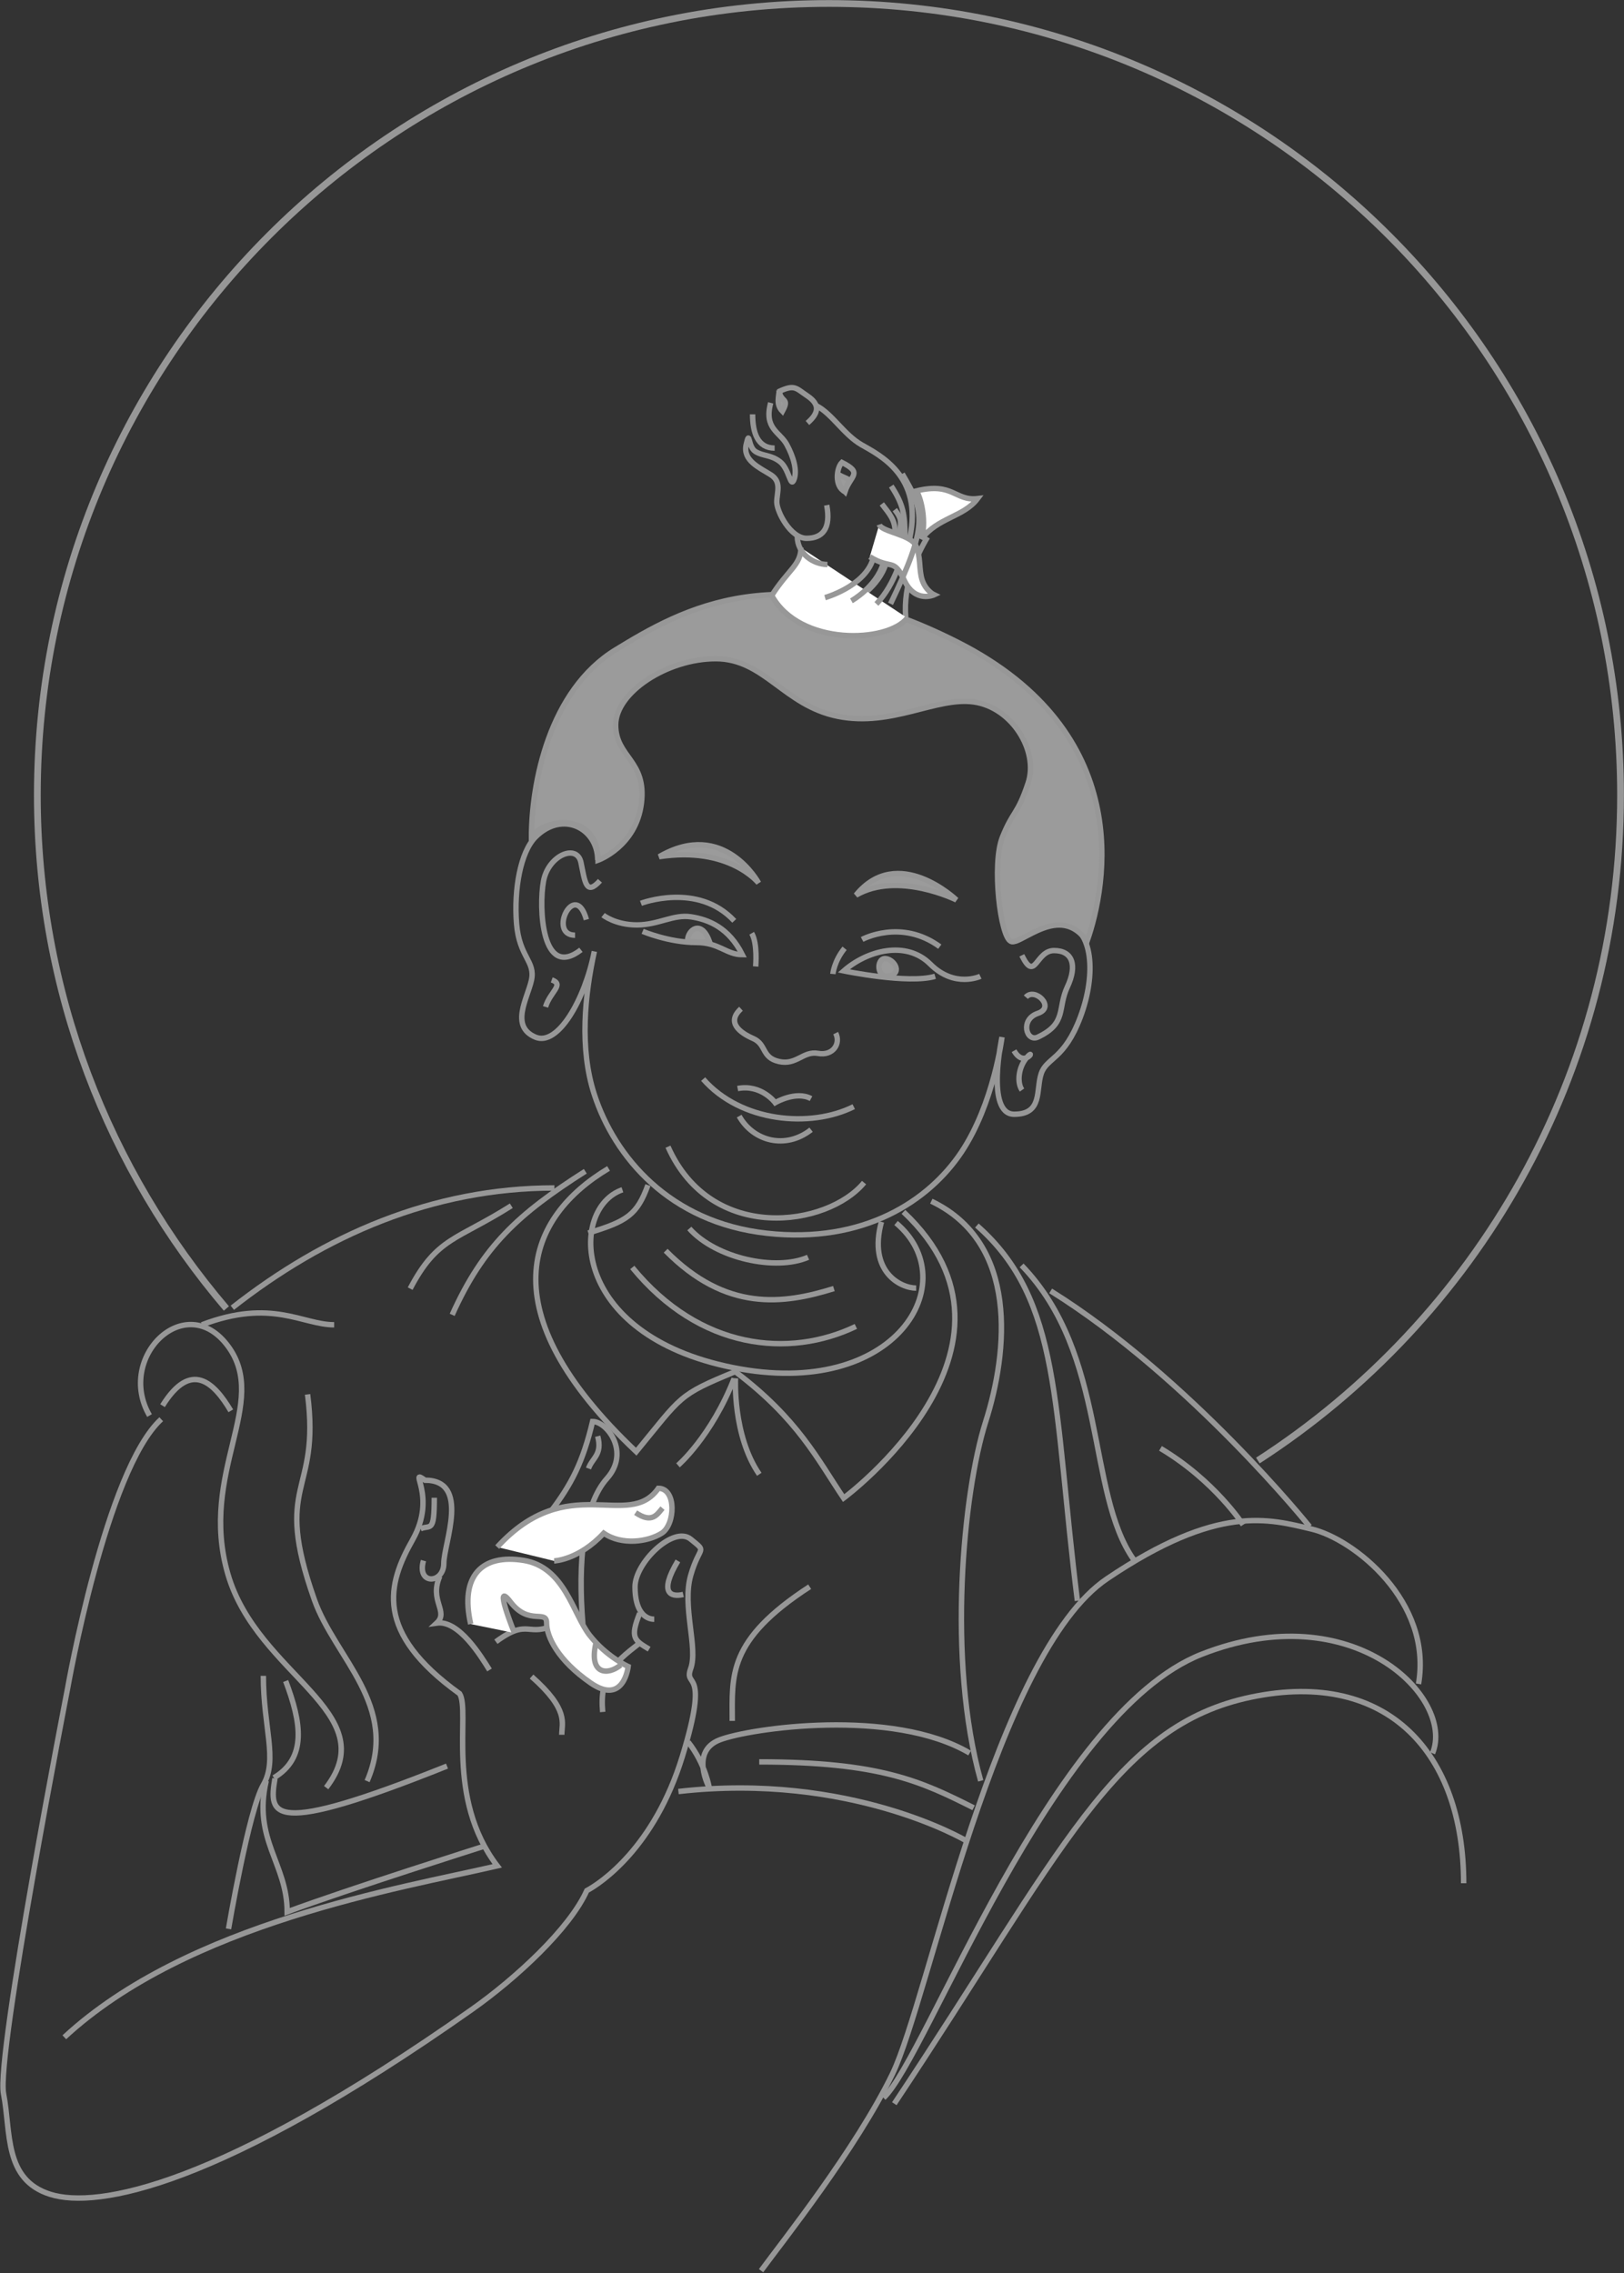 <?xml version="1.0" encoding="UTF-8" standalone="no"?>
<svg width="1201px" height="1681px" viewBox="0 0 1201 1681" version="1.1" xmlns="http://www.w3.org/2000/svg" xmlns:xlink="http://www.w3.org/1999/xlink" xmlns:sketch="http://www.bohemiancoding.com/sketch/ns">
    <rect x="0" y="0" width="1201" height="1681" fill="#333333" stroke="none"/>
    <!-- Generator: Sketch 3.3.1 (12002) - http://www.bohemiancoding.com/sketch -->
    <title>rgyal.ba.mchog.dbyangs</title>
    <desc>Created with Sketch.</desc>
    <defs></defs>
    <g id="Page-1" stroke="none" stroke-width="1" fill="none" fill-rule="evenodd" sketch:type="MSPage">
        <g id="rgyal.ba.mchog.dbyangs" sketch:type="MSLayerGroup" transform="translate(2, 2)" stroke="#979797">
            <path d="M928.24,1078.088 C1089.619,973.849 1196.444,792.39 1196.444,585.98 C1196.444,262.665 934.346,0.566 611.03,0.566 C287.715,0.566 25.616,262.665 25.616,585.98 C25.616,730.853 78.241,863.435 165.417,965.653 L165.417,965.653" id="Saint" stroke-width="5" sketch:type="MSShapeGroup"></path>
            <g id="Head" transform="translate(379, 437)" stroke-width="4" sketch:type="MSShapeGroup">
                <path d="M106.484,194.542 C154.446,166.564 180,214 180,214 C180,214 158.443,186.548 106.484,194.542 Z" id="Path-2" fill="#9B9B9B"></path>
                <path d="M252,223 C283,185 326.311,226.516 326.311,226.516 C326.311,226.516 283,205 252,223 Z" id="Path-2-Copy" fill="#9B9B9B"></path>
                <path d="M61,197 C61,173.462 34.984,160.016 15,180 C3.83,191.17 -1,219 1,244 C3,269 15.165,271.796 12,286 C9,299.463 -4,320 15,328 C31.495,334.945 51.535,300.365 58.522,264.586 C51.535,296.67 47.346,336.081 58.522,370.403 C73.523,416.473 114.057,465.006 186,473 C257.943,480.994 306.019,448.972 330,413 C353.981,377.028 360,328 360,328 C360,328 347.74,385 369,385 C390.26,385 385.003,366.991 389,355 C392.997,343.009 406.009,344.975 418,313 C429.991,281.025 426.984,247.997 407,244 C387.016,240.003 374,260 366.279,257" id="Path-5"></path>
                <path d="M61.313,197.128 C61.313,160.73 20.41,166.078 12.031,180.128 C12.031,140.128 25.204,71.555 74.313,41.535 C123.422,11.516 196.172,-30.441 327.363,36.02 C458.555,102.48 437.609,215.199 422.906,257.128 C402.969,228.527 374.313,260.128 366.592,257.128 C358.872,254.128 352.319,200.112 360.313,180.128 C368.307,160.144 371.319,164.109 379.313,140.128 C387.307,116.147 367.291,84.125 339.313,80.128 C311.335,76.131 278.662,98.745 238.693,90.752 C198.725,82.758 184.285,48.128 148.313,48.128 C112.342,48.128 74.313,73.147 74.313,97.128 C74.313,121.109 97.31,123.153 93.313,155.128 C89.316,187.103 61.313,197.128 61.313,197.128 Z" id="Path-5-Copy" fill="#9B9B9B"></path>
                <path d="M167,307 C156,317 166,324.622 176,329 C186,333.378 182,343 195,346 C208,349 213,338 224,340 C235,342 240.997,332.773 237,325" id="Path-6"></path>
                <path d="M113,409 C144.975,480.943 231,468.294 258,435.549" id="Path-8"></path>
                <path d="M127.47,256.726 C127.47,248.732 137.462,240.739 143.457,256.726 C138.962,258.228 135.464,258.054 127.47,256.726 Z" id="Path-15" fill="#9B9B9B"></path>
                <path d="M93,229 C93,229 135,213 162,242" id="Path-16"></path>
                <path d="M344,283 C344,283 325,292 307,274 C289,256 260,264 243,279 C243,279 291.01,288.928 310.563,283" id="Path-17"></path>
                <path d="M276.878,282.667 C267.037,284.955 267.064,269.898 273.468,269.898 C279.871,269.898 286.719,280.379 276.878,282.667 Z" id="Path-18" fill="#9B9B9B"></path>
                <path d="M243.594,262.275 C235.801,271.824 234.934,281.289 234.934,281.289" id="Path-21"></path>
                <path d="M165.639,386.379 C176.062,404.963 199.924,411.307 218.828,396.443" id="Path-23"></path>
                <path d="M139,359 C166.978,390.975 218.396,395.384 250.371,379.397" id="Path-7"></path>
                <path d="M65,237.745 C65,237.745 74.013,245 90,245 C105.987,245 117,237 130,239 C143,241 158,247 168,267 C156.009,267 151,258 134,258 C113.577,258 94.252,249.736 94.252,249.736" id="Path-14"></path>
                <path d="M256.553,255.74 C256.553,255.74 285.277,240.086 314.002,261.08" id="Path-19"></path>
                <path d="M174.908,251.156 C179.381,258.732 177.84,275.727 177.84,275.727" id="Path-20"></path>
                <path d="M164.512,365.982 C182.027,362.594 192.27,376.441 192.27,376.441 C192.27,376.441 207.631,367.412 218.771,373.447" id="Path-22"></path>
                <path d="M62.697,212.35 C52.322,223.789 51.602,213.059 48.635,198.828 C45.668,184.598 24.43,193.504 20.916,212.691 C17.402,231.879 19.467,285.986 48.635,263.416" id="Path-38"></path>
                <path d="M52.656,241.086 C44.279,211.021 23.807,252.594 44.279,252.594" id="Path-39"></path>
                <path d="M374.67,267.482 C384.676,287.887 384.877,263.955 398.51,263.955 C412.143,263.955 415.844,274.893 408.357,290.824 C400.871,306.756 408.193,317.756 386.523,327.959 C378.086,331.932 373.105,314.938 386.523,310.383 C399.941,305.828 384.148,290.824 377.654,298.451" id="Path-40"></path>
                <path d="M368.904,338.023 C376.719,351.594 385.268,335.326 378.58,342.779 C371.893,350.232 371.064,361.879 374.822,367.094" id="Path-41"></path>
                <path d="M27.035,285.637 C36.633,289.129 25.826,294.357 22.438,305.623" id="Path-42"></path>
            </g>
            <g id="Horse" transform="translate(549, 284)" stroke-width="4" sketch:type="MSShapeGroup">
                <path d="M60.389,87.568 C63.625,104.867 57.338,112.098 45.484,112.098 C33.631,112.098 23.457,92.348 23.457,85.291 C23.457,78.234 27.344,70.316 18.941,65.039 C10.539,59.762 -1.881,54.537 0.836,42.725 C3.553,30.912 1.957,44.316 7.623,47.879 C13.289,51.441 18.941,50.137 25.797,55.4 C32.652,60.664 33.561,75.311 36.145,68.775 C38.729,62.24 35.936,52.08 30.845,42.725 C25.754,33.369 13.816,31.148 18.941,11.918" id="Path-25"></path>
                <path d="M5.561,20.404 C5.561,33.926 9.275,45.385 21.867,45.385" id="Path-26"></path>
                <path d="M24.424,3.811 C36.73,-1.92 37.141,0.754 46.127,6.811 C55.113,12.867 55.072,19.09 46.127,26.799" id="Path-29"></path>
                <path d="M52.949,14.145 C64.346,20.047 73.115,35.416 86.074,42.889 C99.033,50.361 131.758,65.891 121.807,111.691" id="Path-31"></path>
                <path d="M108.102,73.447 C117.109,87.143 118.209,94.839 118.209,109.847" id="Path-33"></path>
                <path d="M101.139,86.656 C107.193,94.58 110.993,98.529 110.993,107.898" id="Path-34"></path>
                <path d="M110.729,90.893 C116.783,98.816 114.65,99.835 114.65,109.204" id="Path-34-Copy"></path>
                <path d="M104.139,130.846 C98.91,148.117 80.652,158.32 80.652,158.32" id="Path-37-Copy"></path>
                <path d="M134.933,111.195 C126.877,124.62 116.865,146.242 118.816,170.568" id="Path-40"></path>
                <path d="M99.239,101.939 C101,107.291 122.178,109.235 126.175,117.229 C130.172,125.222 128.331,135.368 131.067,143.202 C133.804,151.036 139.854,153.87 139.854,153.87 C139.854,153.87 125.89,160.439 117.769,143.202 C109.647,125.966 108.486,135.737 92.222,125.74" id="Path-10" fill="#FFFFFF"></path>
                <path d="M126.8,77.009 C153.889,70.387 155.135,84.67 171.944,82.729 C161.689,96.402 142.479,96.624 130.489,112.611 C133.909,100.565 130.946,84.336 126.8,77.009 Z" id="Path-13" fill="#FFFFFF"></path>
                <path d="M71.625,55.987 C67.628,59.984 65.854,73.63 73.848,77.627 C77.845,65.636 87.612,63.981 71.625,55.987 Z" id="Path-11"></path>
                <path d="M76.341,71.279 C78.045,68.206 76.987,69.024 68.802,64.932 C68.802,69.397 68.802,72.46 73.848,77.627 C75.798,71.775 74.637,74.353 76.341,71.279 Z" id="Path-11-Copy" fill="#9B9B9B"></path>
                <path d="M25.189,2.611 C25.189,7.077 22.585,12.964 27.631,18.131 C33.313,7.729 26.264,12.203 25.189,2.611 Z" id="Path-11-Copy-2" fill="#9B9B9B"></path>
                <path d="M41.316,119.049 C41.316,131.793 31.896,135.306 19.727,154.395 C40.466,192.119 105.759,189.448 119.947,171" id="Path-24" fill="#FFFFFF"></path>
                <path d="M38.625,110.799 C38.625,123.439 50.564,131.447 60.939,131.447" id="Path-27"></path>
                <path d="M116.254,64.434 C132.991,92.514 135.272,102.774 107.587,160.518" id="Path-32"></path>
                <path d="M94.473,127.854 C88.055,147.779 59.137,155.939 59.137,155.939" id="Path-36"></path>
                <path d="M102.139,130.846 C96.91,148.117 78.652,158.32 78.652,158.32" id="Path-37"></path>
                <path d="M112.549,135.395 C109.076,144.055 104.418,152.889 97.139,160.639" id="Path-39"></path>
            </g>
            <g id="Body" transform="translate(0, 862)" stroke-width="4" sketch:type="MSShapeGroup">
                <path d="M477.164,12.402 C469.176,34.277 461.855,39.184 433.062,47.82" id="Path-43"></path>
                <path d="M458.301,15.859 C418.926,29.293 418.687,122.926 539.875,147.328 C661.062,171.73 711.957,83.487 660.664,40.43" id="Path-44"></path>
                <path d="M649.844,39.598 C639.816,76.418 663.98,88.574 675.539,88.574" id="Path-45"></path>
                <path d="M507.781,44.516 C527.449,66.57 571.508,76.168 595.605,65.793" id="Path-46"></path>
                <path d="M490.277,60.93 C535.074,106.336 577.352,100.543 614.688,88.918" id="Path-47"></path>
                <path d="M465.598,73.309 C515.598,134.34 581.719,140.535 630.941,116.922" id="Path-48"></path>
                <path d="M448.051,0.082 C388.145,35.789 357.754,104.816 468.512,209.551 C502.707,167.91 499.219,167.855 541.723,150.34 C588.129,185.273 602.867,215.648 621.895,243.859 C621.895,243.859 772.52,132.352 666.137,32.207" id="Path-49"></path>
                <path d="M430.855,2.172 C381.242,33.727 355.156,57.633 332.406,108.344" id="Path-50"></path>
                <path d="M376.129,27.672 C335.543,53.324 321.309,50.918 301.336,88.965" id="Path-51"></path>
                <path d="M408.012,14.508 C317.73,14.508 237.781,49.664 169.805,103.098" id="Path-52"></path>
                <path d="M108.578,182.824 C83.617,139.809 135.137,89.246 166.512,131.359 C197.887,173.473 144.762,224.992 166.512,300.012 C188.262,375.031 282.27,401.863 239.211,457.992" id="Path-53"></path>
                <path d="M118.195,175.516 C139.336,141.527 156.352,158.5 168.684,179.336" id="Path-54"></path>
                <path d="M147.32,115.707 C198.977,95.996 221.629,115.707 245.117,115.707" id="Path-55"></path>
                <path d="M117.238,185.547 C76.43,222.871 47.996,384.617 47.996,384.617 C47.996,384.617 -4.934,656.039 0.625,684.359 C6.184,712.68 0.625,747.906 35.246,758.75 C69.867,769.594 160.415,753.347 346.621,622.285 C379.359,599.242 419.391,562.27 431.953,534.152 C441.918,528.793 481.844,502.586 502.609,434.926 C523.375,367.266 503.301,385.16 508.816,369.883 C514.332,354.605 502.266,323.641 508.816,300.945 C515.367,278.25 521.457,284.582 508.816,274.25 C496.176,263.918 467.605,291.586 467.605,309.516 C467.605,327.445 474.98,333.434 481.844,333.434" id="Path-56"></path>
                <path d="M360.012,370.965 C353.832,361.066 337.387,333.857 320.941,336.283 C330.186,327.734 315.184,319.855 323.262,301.602" id="Path-57"></path>
                <path d="M311.16,290.098 C305.953,308.418 326.203,307.234 326.203,292.219 C326.203,277.203 346.105,230.637 312.285,230.637 C299.082,221.035 321.66,241.914 303.16,274.652 C284.66,307.391 274.324,342.793 337.926,388.52 C346.074,401.742 327.176,465.383 365.719,515.848 C294.82,532.234 136.852,558.016 45.562,642.594" id="Path-58"></path>
                <path d="M225.461,167.172 C235.117,242.176 199.387,231.187 230.531,319.152 C245.722,362.059 293.578,397.578 269.492,453.164" id="Path-61"></path>
                <path d="M364.723,350.102 C389.602,331.781 387.863,347.891 409.406,336.863" id="Path-62"></path>
                <path d="M319.168,243.598 C319.168,270.141 316.412,263.408 309.029,266.535" id="Path-63"></path>
                <path d="M499.332,290.322 C485.221,313.873 493.756,317.387 503.283,315.129" id="Path-65"></path>
                <path d="M404.854,254.383 C420.633,233.721 429.049,217.352 436.238,187.232 C446.842,187.232 464.295,209.797 446.842,229.373 C429.389,248.949 425.25,291.066 429.049,336.936" id="Path-67"></path>
                <path d="M365.719,280.076 C418.066,222.846 462.633,268.299 484.867,236.631 C498.363,236.631 497.455,263.398 487.363,269.82 C477.271,276.242 457.789,278.98 444.477,269.82 C426.016,289.703 407.801,290.322 407.801,290.322" id="Path-60" fill="#FFFFFF"></path>
                <path d="M468.066,254.639 C480.311,262.91 483.975,255.924 487.928,251.299" id="Path-64"></path>
                <path d="M471.078,328.996 C463.717,347.359 467.191,349.047 478.066,355.604" id="Path-68"></path>
                <path d="M469.99,351.879 C452.018,365.818 441.275,375.535 443.705,402.043" id="Path-69"></path>
                <path d="M346.098,337.02 C337.93,301.117 354.598,285.062 385.113,289.922 C415.629,294.781 421.613,329.422 434.074,345.312 C446.535,361.203 462.562,368.41 462.562,368.41 C462.562,368.41 459.395,397.535 434.867,380.605 C410.34,363.676 402.227,346.23 402.227,336.16 C402.227,326.09 389.082,338.336 375.57,320.754 C362.059,303.172 378.418,343.633 378.418,343.633" id="Path-59" fill="#FFFFFF"></path>
                <path d="M438.564,351.742 C433.549,374.445 447.502,375.119 456.988,367.326" id="Path-66"></path>
                <path d="M440.023,198.1 C443.627,211.842 436.098,213.928 433.209,221.982" id="Path-70"></path>
                <path d="M391.111,375.832 C419.021,400.445 413.445,410.314 413.445,418.891" id="Path-71"></path>
                <path d="M686.734,24.297 C751.5,55.203 743.477,135.375 726.891,187.516 C710.305,239.656 698.316,364.137 723.277,452.949" id="Path-72"></path>
                <path d="M720.418,42.285 C783.418,97.66 776.754,175.977 794.77,319.789" id="Path-73"></path>
                <path d="M753.516,71.785 C817.367,137.762 801.391,239.715 836.422,289.383" id="Path-74"></path>
                <path d="M774.984,90.648 C878.422,155.234 966.5,264.977 966.5,264.977" id="Path-75"></path>
                <path d="M596.781,309.395 C535.707,349.078 539.527,375.246 539.527,408.637" id="Path-76"></path>
                <path d="M856.215,207.098 C896.453,231.07 917.328,263.629 917.328,263.629" id="Path-77"></path>
                <path d="M540.898,155.469 C523.969,198.527 499.398,219.625 499.398,219.625" id="Path-78"></path>
                <path d="M559.508,226.277 C539.715,197.484 541.922,155.246 541.922,155.246" id="Path-79"></path>
                <path d="M192.75,375.305 C192.75,413.379 203.559,437.27 192.75,455.895 C181.941,474.52 167,562.426 167,562.426" id="Path-80"></path>
                <path d="M209.266,379.141 C220.988,410.223 225.074,436.016 200.543,450.684" id="Path-81"></path>
                <path d="M201.32,451.211 C196.848,478.352 196.695,494.883 328.578,442.059" id="Path-82"></path>
                <path d="M194.875,452.949 C184.805,496.492 210.375,514.16 210.375,549.844 C255.336,533.188 355.734,501.396 355.734,501.396" id="Path-83"></path>
                <path d="M499.727,460.852 C626.57,446.43 712.156,497.047 712.156,497.047" id="Path-84"></path>
                <path d="M506.961,424.295 C519.789,440.574 522.525,458.137 522.525,458.137 C522.525,458.137 507.898,431.379 530.102,422.719 C552.305,414.059 658,398.711 715.1,432.414" id="Path-85"></path>
                <path d="M559.473,438.941 C649.02,438.941 679.166,453.375 718.037,472.889" id="Path-86"></path>
                <path d="M1047.047,381.297 C1057.465,320.266 999.172,274.086 967.875,266.75 C936.578,259.414 899.18,247.828 816.73,303.473 C734.281,359.117 684.961,614.109 657.961,669.766 C630.961,725.422 576.547,793.773 560.824,815.219" id="Path-87"></path>
                <path d="M1057.402,432.59 C1074.195,391.738 998.758,315.262 886.641,359.359 C774.523,403.457 683.711,657.047 651.434,687.422" id="Path-88"></path>
                <path d="M1080.422,528.684 C1080.422,433.316 1024.973,369.941 923.453,390.996 C821.934,412.051 783.25,505.461 659.367,691.723" id="Path-89"></path>
            </g>
        </g>
    </g>
</svg>